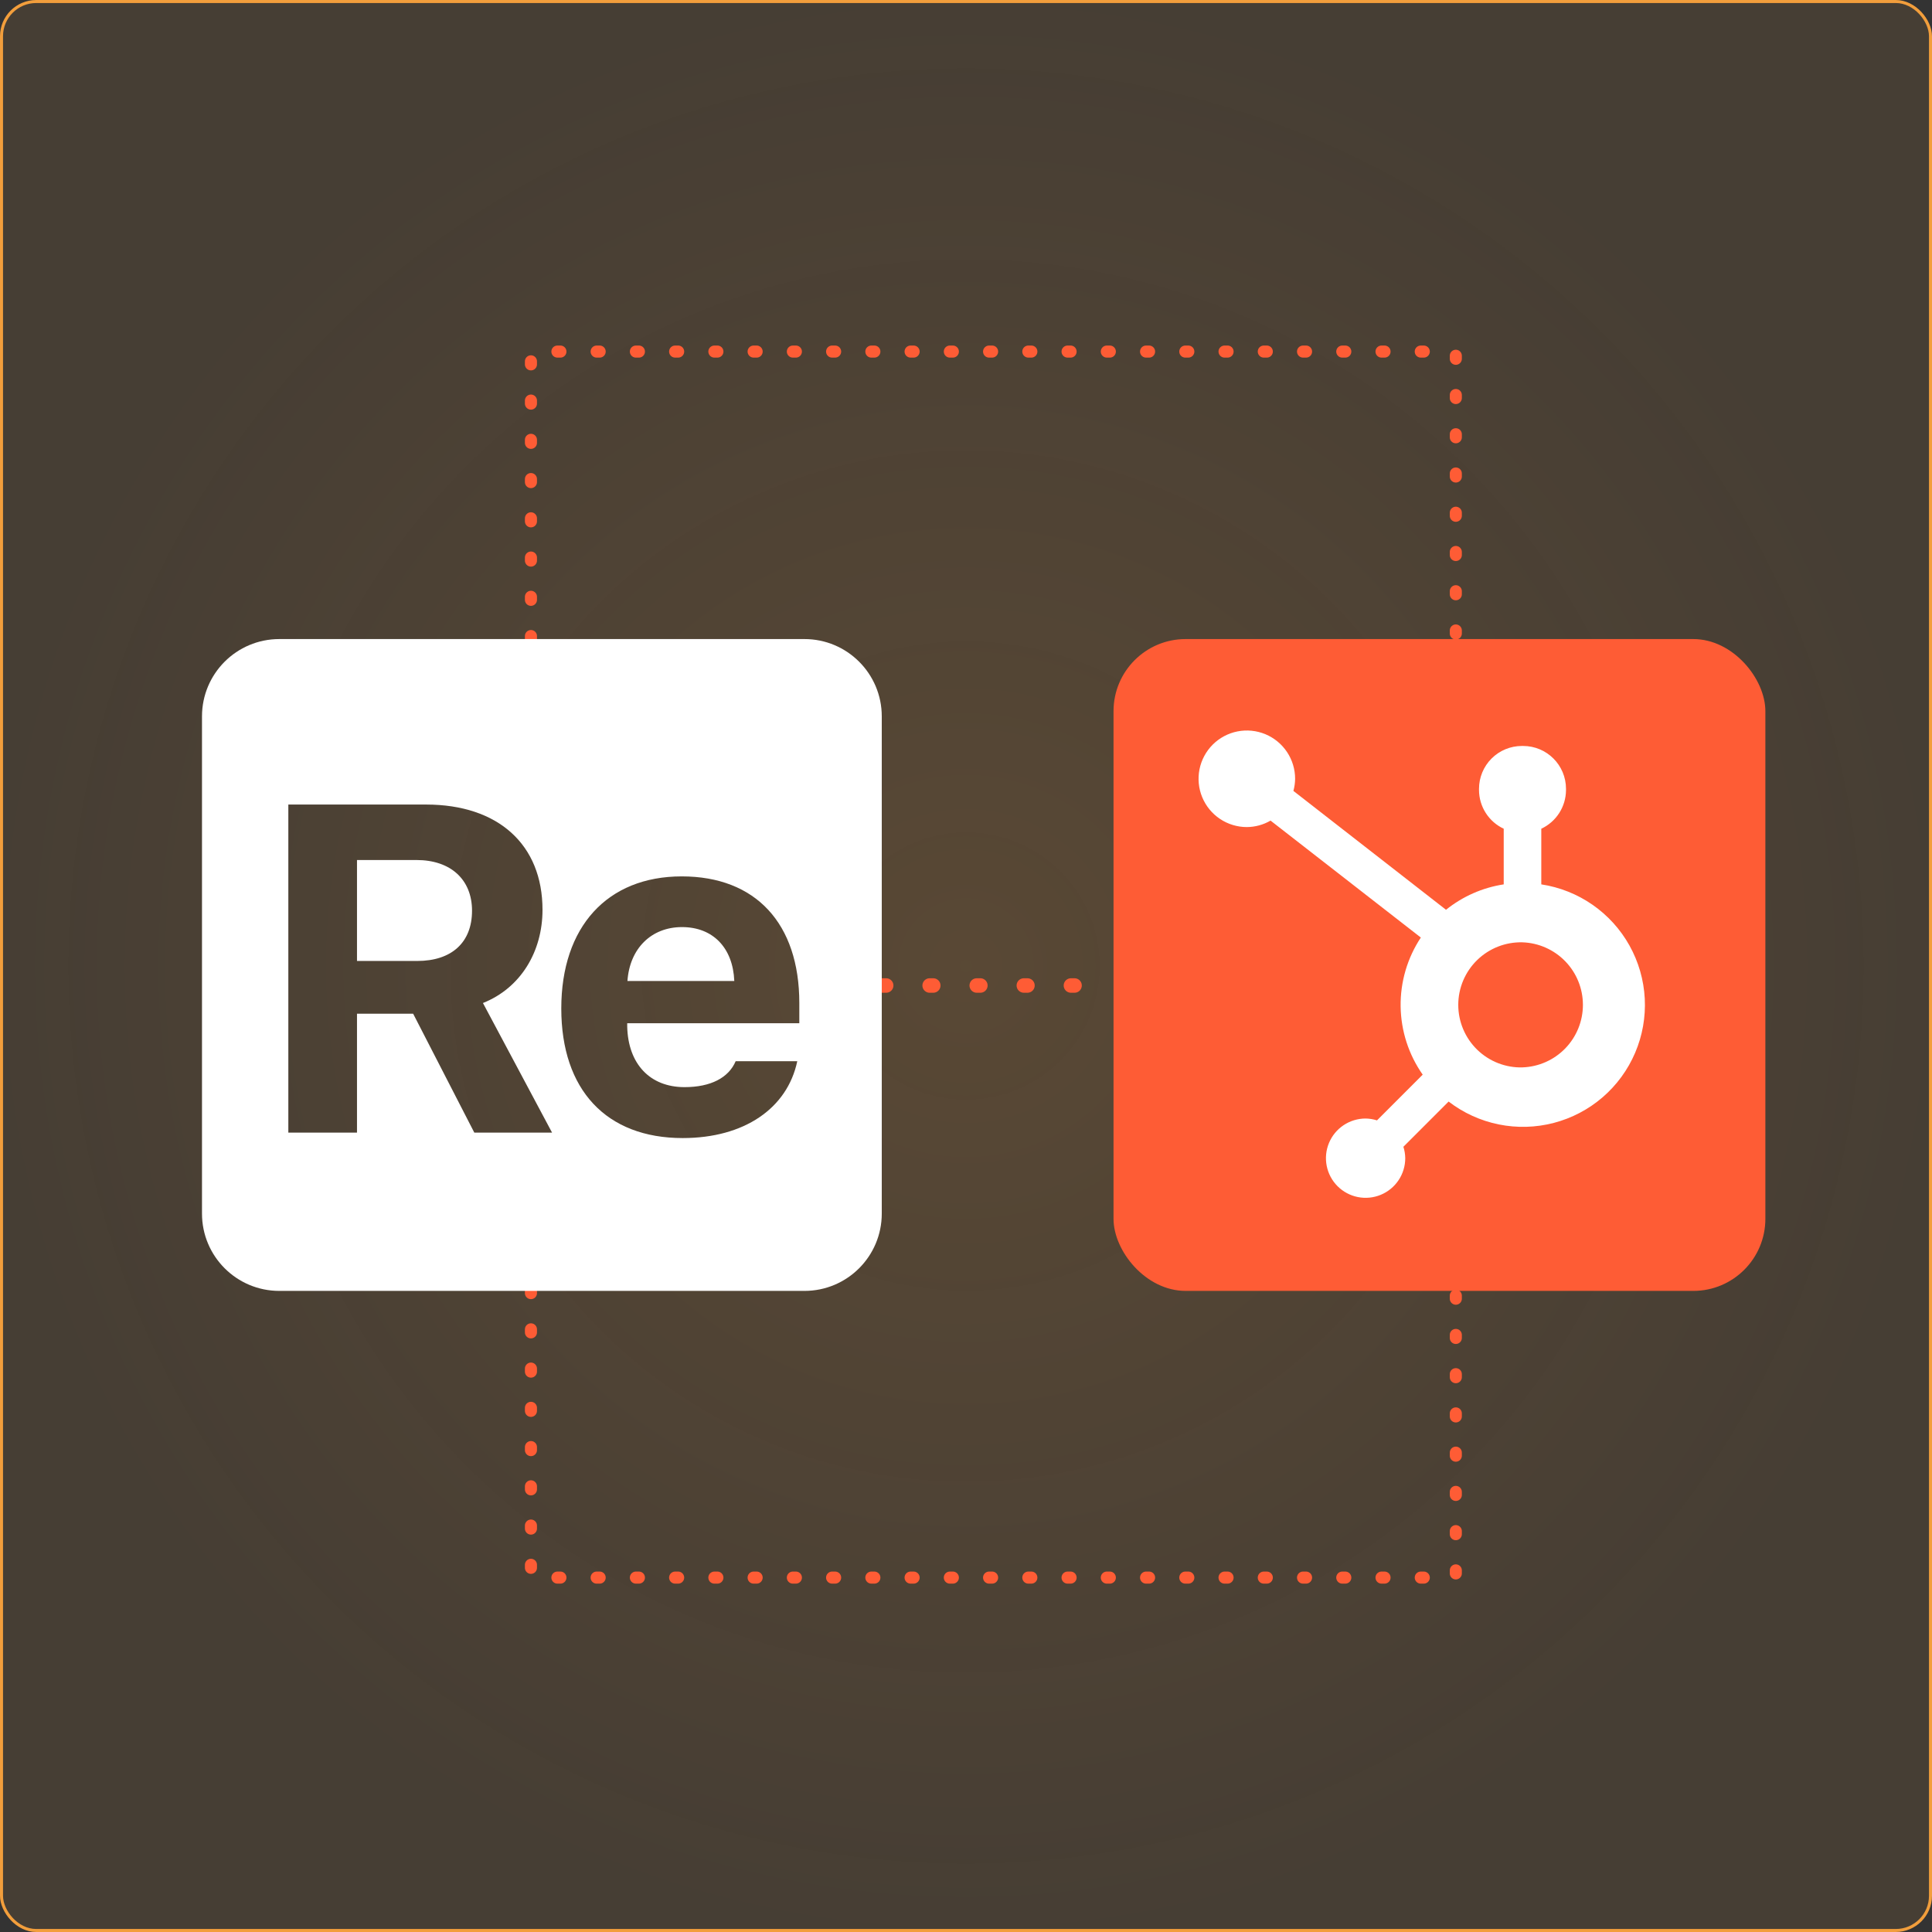 <svg width="640" height="640" viewBox="0 0 640 640" fill="none" xmlns="http://www.w3.org/2000/svg">
<rect x="0" y="0" width="640" height="640" fill="#333333" stroke="none"/>
<rect x="0.5" y="0.5" width="639" height="639" rx="11.5" fill="url(#paint0_radial_2791_1086)" fill-opacity="0.2"/>
<rect x="0.5" y="0.5" width="639" height="639" rx="11.5" stroke="#F29E3C"/>
<path d="M292.359 326.46H368.644" stroke="#FE5C35" stroke-width="4.798" stroke-linecap="round" stroke-linejoin="round" stroke-dasharray="1.2 14.4"/>
<rect x="368.872" y="211.698" width="215.93" height="215.93" rx="23.878" fill="#FE5C35"/>
<path d="M510.572 292.96V274.526C513.008 273.387 515.071 271.58 516.52 269.315C517.969 267.05 518.744 264.42 518.757 261.731V261.307C518.757 253.467 512.401 247.112 504.561 247.112H504.138C500.373 247.112 496.762 248.607 494.1 251.269C491.438 253.932 489.942 257.542 489.942 261.307V261.731C489.954 264.42 490.73 267.05 492.179 269.315C493.628 271.58 495.691 273.387 498.127 274.526V292.96C491.126 294.032 484.532 296.935 479.013 301.375L428.455 261.997C428.816 260.696 429.004 259.358 429.025 258.014C429.031 254.851 428.099 251.756 426.346 249.123C424.593 246.489 422.099 244.434 419.178 243.218C416.257 242.002 413.042 241.68 409.938 242.291C406.834 242.903 403.981 244.422 401.74 246.655C399.5 248.889 397.972 251.737 397.35 254.839C396.728 257.941 397.039 261.157 398.246 264.082C399.452 267.007 401.499 269.508 404.127 271.269C406.755 273.03 409.846 273.973 413.01 273.977C415.778 273.964 418.494 273.225 420.887 271.834L470.671 310.574C466.199 317.331 463.866 325.278 463.976 333.379C464.086 341.481 466.634 349.362 471.288 355.994L456.146 371.141C454.922 370.75 453.647 370.542 452.362 370.525C449.765 370.527 447.227 371.298 445.069 372.743C442.91 374.187 441.228 376.238 440.236 378.638C439.243 381.037 438.984 383.677 439.491 386.224C439.998 388.771 441.249 391.111 443.085 392.947C444.921 394.783 447.261 396.034 449.807 396.541C452.354 397.048 454.994 396.789 457.394 395.796C459.794 394.803 461.845 393.121 463.289 390.963C464.733 388.805 465.505 386.267 465.507 383.67C465.49 382.385 465.282 381.109 464.89 379.886L479.87 364.901C484.755 368.661 490.436 371.254 496.477 372.48C502.519 373.706 508.761 373.533 514.725 371.974C520.69 370.415 526.218 367.511 530.887 363.486C535.556 359.46 539.241 354.419 541.661 348.749C544.081 343.079 545.17 336.931 544.847 330.775C544.523 324.618 542.795 318.618 539.794 313.233C536.793 307.848 532.599 303.221 527.534 299.707C522.469 296.193 516.667 293.885 510.572 292.96M504.363 353.59C501.594 353.666 498.838 353.187 496.259 352.18C493.679 351.173 491.327 349.659 489.341 347.728C487.356 345.797 485.779 343.487 484.701 340.936C483.624 338.385 483.069 335.643 483.069 332.874C483.069 330.105 483.624 327.363 484.701 324.812C485.779 322.261 487.356 319.951 489.341 318.02C491.327 316.089 493.679 314.575 496.259 313.568C498.838 312.561 501.594 312.082 504.363 312.158C509.728 312.346 514.811 314.609 518.542 318.47C522.272 322.331 524.358 327.49 524.361 332.859C524.364 338.228 522.283 343.388 518.556 347.253C514.83 351.118 509.749 353.386 504.383 353.58" fill="white"/>
<path d="M175.882 427.364V522.599H482.258V427.364" stroke="#FE5C35" stroke-width="4" stroke-linecap="round" stroke-linejoin="round" stroke-dasharray="1 12"/>
<path d="M175.882 211.698V116.463H482.258V211.698" stroke="#FE5C35" stroke-width="4" stroke-linecap="round" stroke-linejoin="round" stroke-dasharray="1 12"/>
<path fill-rule="evenodd" clip-rule="evenodd" d="M92.523 211.698C78.379 211.698 66.913 223.164 66.913 237.309V402.017C66.913 416.161 78.379 427.628 92.523 427.628H266.486C280.63 427.628 292.097 416.161 292.097 402.017V237.309C292.097 223.164 280.63 211.698 266.486 211.698H92.523ZM137.99 284.893H118.259V318.331H138.216C149.663 318.331 156.366 312.155 156.366 301.687C156.366 291.37 149.287 284.893 137.99 284.893ZM136.86 335.803H118.259V375.19H95.515V266.517H141.153C165.027 266.517 179.712 279.772 179.712 301.386C179.712 315.243 172.482 327.293 159.981 332.263L182.875 375.19H157.119L136.86 335.803ZM243.244 324.958C242.792 313.963 236.165 307.11 225.923 307.11C215.756 307.11 208.601 314.189 207.848 324.958H243.244ZM226.751 360.128C235.412 360.128 241.361 357.04 243.696 351.543H264.105C260.791 367.207 246.482 376.998 226.148 376.998C200.844 376.998 185.933 361.032 185.933 334.071C185.933 307.034 201.145 290.315 225.847 290.315C250.323 290.315 264.783 305.905 264.783 332.263V338.966H207.773V340.095C208.074 352.446 215.304 360.128 226.751 360.128Z" fill="white"/>
<defs>
<radialGradient id="paint0_radial_2791_1086" cx="0" cy="0" r="1" gradientUnits="userSpaceOnUse" gradientTransform="translate(320 320) rotate(90) scale(320)">
<stop stop-color="#F29E3C"/>
<stop offset="1" stop-color="#F29E3C" stop-opacity="0.5"/>
</radialGradient>
</defs>
</svg>
